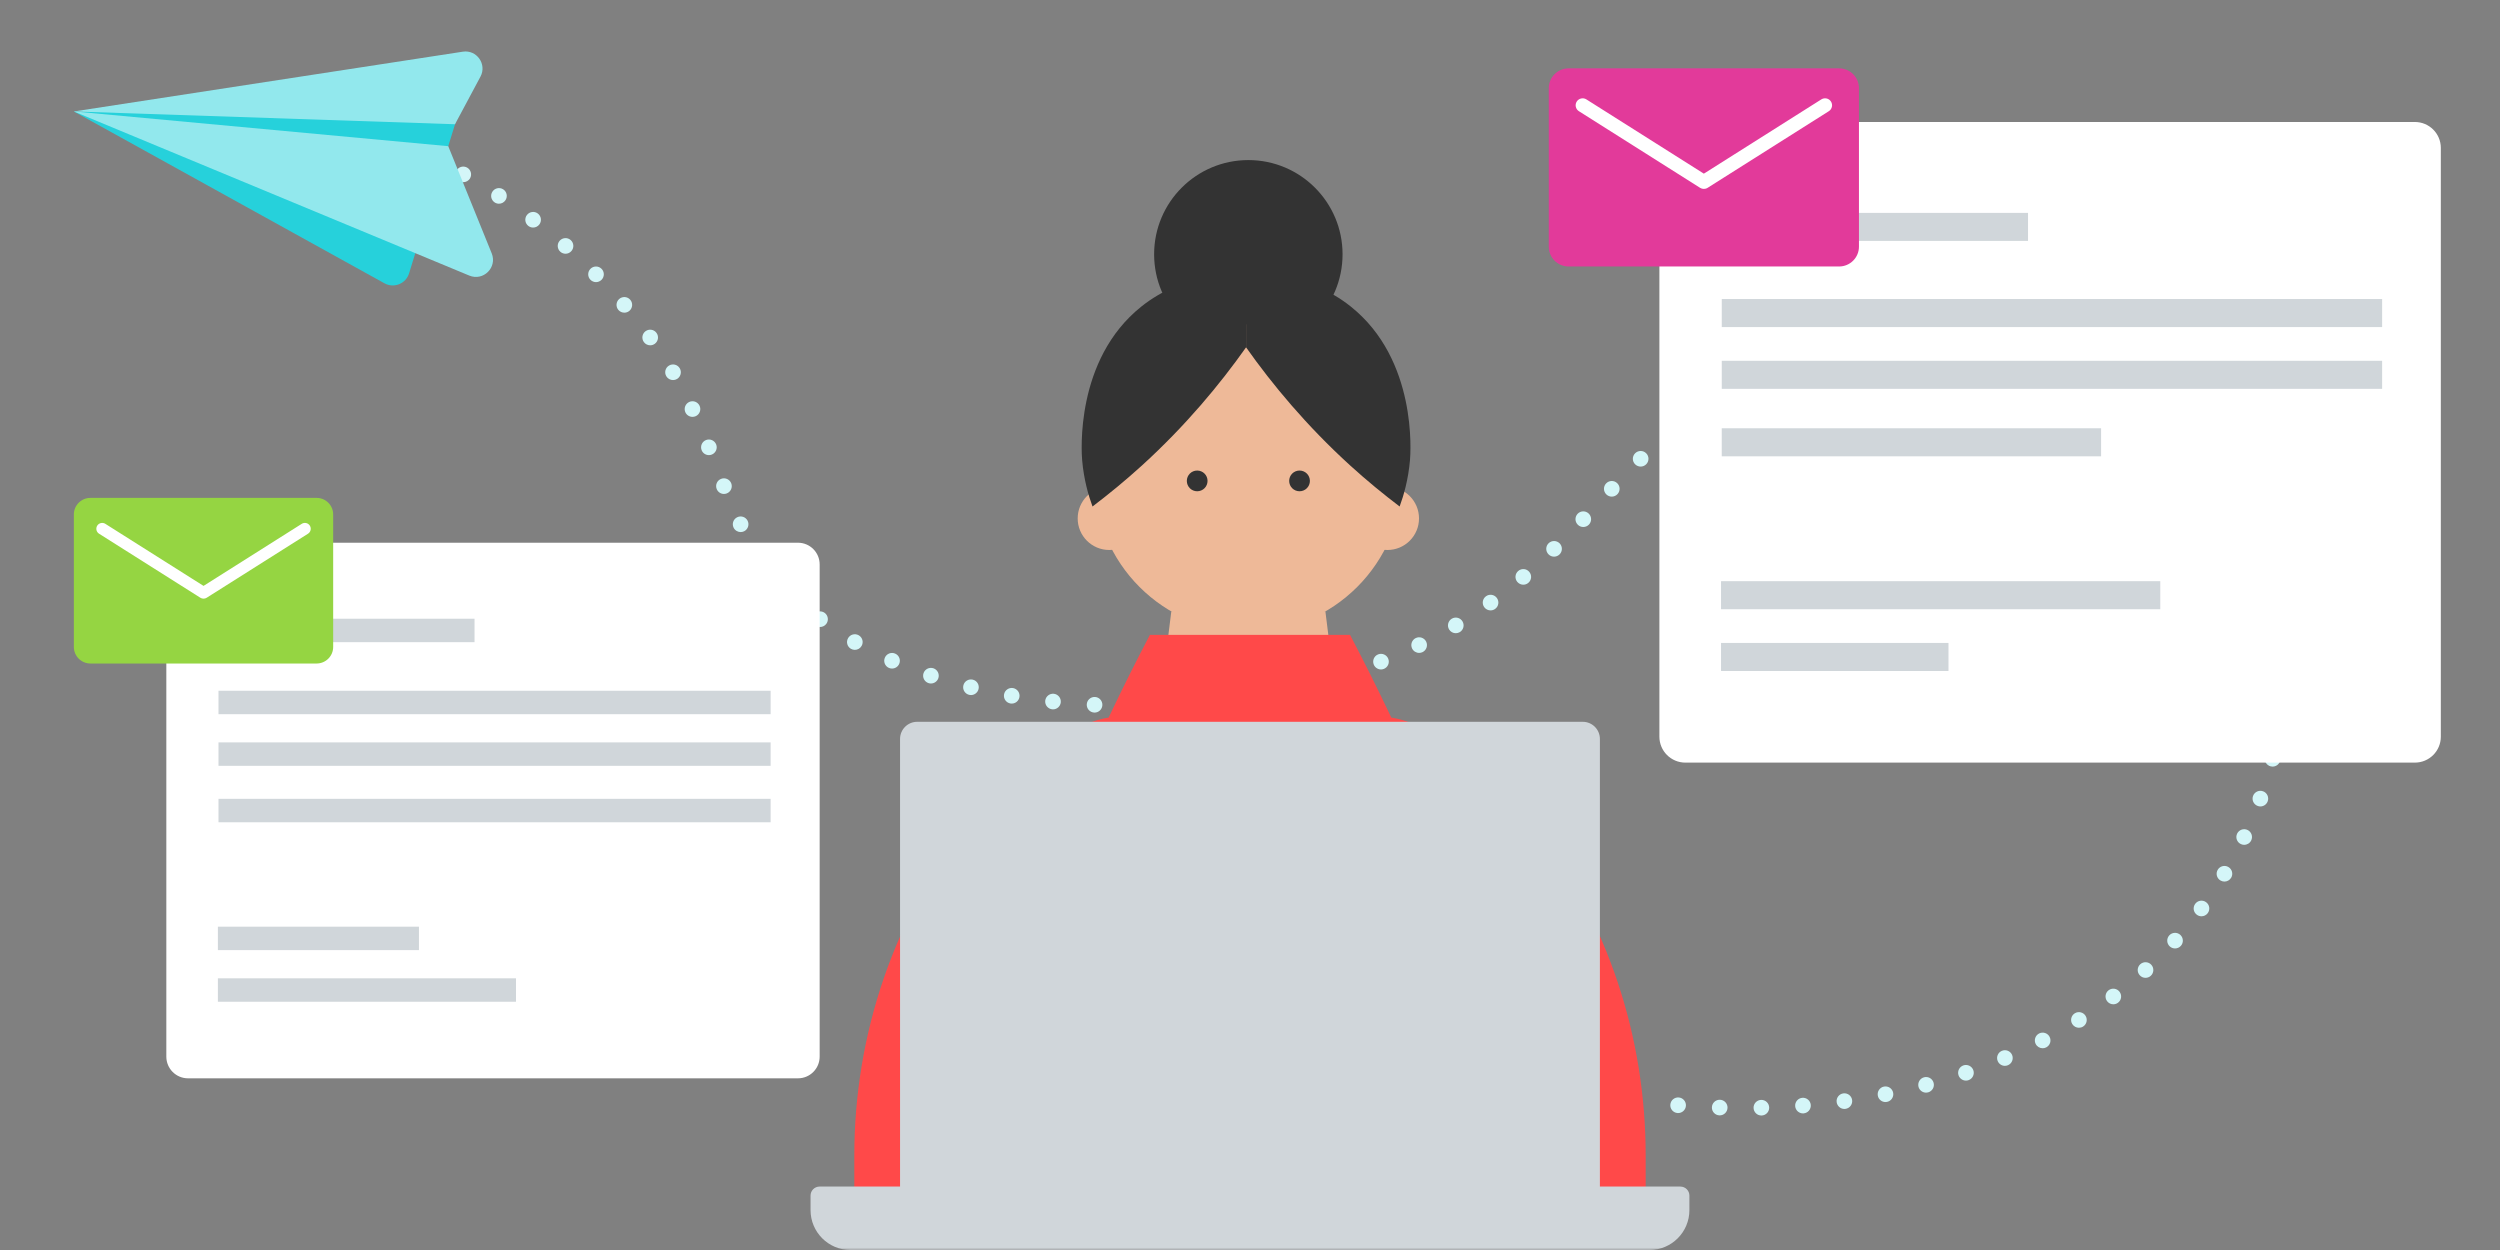 <svg width="480" height="240" viewBox="0 0 480 240" fill="none" xmlns="http://www.w3.org/2000/svg">
<rect x="0" y="0" width="480" height="240" fill="#808080" stroke="none"/>
<g clip-path="url(#clip0_13052_139562)">
<mask id="mask0_13052_139562" style="mask-type:luminance" maskUnits="userSpaceOnUse" x="0" y="0" width="480" height="240">
<path d="M480 0H0V240H480V0Z" fill="white"/>
</mask>
<g mask="url(#mask0_13052_139562)">
<path d="M336.684 212.713C336.664 211.888 337.319 211.198 338.149 211.178C338.974 211.158 339.664 211.813 339.684 212.643C339.704 213.473 339.044 214.158 338.219 214.178H338.184C337.369 214.178 336.704 213.528 336.684 212.713ZM330.139 214.153C329.309 214.128 328.659 213.438 328.684 212.608C328.709 211.778 329.399 211.128 330.229 211.153C331.054 211.178 331.709 211.868 331.684 212.698C331.659 213.508 330.994 214.153 330.184 214.153H330.139ZM344.674 212.388C344.609 211.563 345.229 210.843 346.054 210.778C346.879 210.713 347.604 211.328 347.669 212.153C347.734 212.978 347.115 213.703 346.289 213.768C346.249 213.768 346.21 213.773 346.169 213.773C345.395 213.773 344.739 213.173 344.674 212.388ZM322.074 213.703C321.249 213.638 320.634 212.913 320.704 212.088C320.769 211.258 321.494 210.648 322.319 210.713C323.144 210.778 323.759 211.503 323.694 212.328C323.629 213.113 322.974 213.708 322.199 213.708C322.159 213.708 322.119 213.708 322.074 213.708V213.703ZM352.639 211.618C352.525 210.798 353.099 210.043 353.919 209.928C354.745 209.818 355.499 210.393 355.609 211.213C355.724 212.033 355.149 212.788 354.329 212.903C354.259 212.913 354.189 212.918 354.124 212.918C353.384 212.918 352.745 212.373 352.639 211.618ZM360.544 210.388C360.379 209.573 360.909 208.783 361.719 208.623C362.534 208.463 363.324 208.988 363.484 209.798C363.644 210.613 363.119 211.403 362.304 211.563C362.209 211.583 362.109 211.593 362.009 211.593C361.309 211.593 360.685 211.098 360.544 210.388ZM368.354 208.673C368.145 207.873 368.62 207.048 369.419 206.838C370.219 206.623 371.039 207.098 371.254 207.903C371.469 208.703 370.989 209.523 370.189 209.738C370.059 209.773 369.929 209.788 369.804 209.788C369.139 209.788 368.534 209.343 368.354 208.673ZM376.039 206.458C375.774 205.673 376.194 204.823 376.979 204.553C377.764 204.288 378.615 204.708 378.884 205.493C379.15 206.278 378.729 207.128 377.944 207.398C377.784 207.448 377.624 207.478 377.464 207.478C376.839 207.478 376.254 207.083 376.039 206.458ZM383.559 203.723C383.239 202.958 383.594 202.078 384.359 201.758C385.124 201.438 386.004 201.793 386.324 202.558C386.645 203.323 386.284 204.203 385.524 204.523C385.334 204.603 385.134 204.643 384.939 204.643C384.354 204.643 383.799 204.298 383.559 203.723ZM390.854 200.448C390.479 199.713 390.77 198.808 391.504 198.428C392.244 198.053 393.149 198.343 393.524 199.078C393.904 199.818 393.614 200.718 392.874 201.098C392.654 201.213 392.424 201.263 392.194 201.263C391.649 201.263 391.124 200.968 390.854 200.448ZM397.879 196.618C397.439 195.918 397.659 194.993 398.359 194.553C399.064 194.118 399.989 194.333 400.429 195.038C400.864 195.743 400.649 196.668 399.944 197.103C399.699 197.258 399.424 197.328 399.154 197.328C398.654 197.328 398.159 197.078 397.879 196.618ZM404.559 192.223C404.064 191.558 404.199 190.618 404.859 190.123C405.524 189.628 406.464 189.763 406.959 190.428C407.454 191.088 407.319 192.028 406.659 192.523C406.389 192.728 406.074 192.823 405.759 192.823C405.305 192.823 404.854 192.618 404.559 192.223ZM410.829 187.248C410.269 186.633 410.319 185.688 410.934 185.133C411.549 184.578 412.499 184.623 413.054 185.238C413.609 185.853 413.559 186.803 412.944 187.358C412.659 187.618 412.299 187.743 411.939 187.743C411.529 187.743 411.124 187.578 410.829 187.248ZM416.599 181.713C415.984 181.153 415.944 180.208 416.499 179.593C417.059 178.983 418.004 178.938 418.619 179.493C419.229 180.053 419.274 181.003 418.719 181.613C418.419 181.938 418.014 182.103 417.609 182.103C417.249 182.103 416.884 181.973 416.599 181.713ZM421.794 175.633C421.124 175.143 420.984 174.203 421.479 173.538C421.969 172.868 422.909 172.728 423.574 173.223C424.245 173.713 424.384 174.653 423.889 175.323C423.594 175.718 423.144 175.928 422.684 175.928C422.374 175.928 422.06 175.833 421.794 175.633ZM426.334 169.053C425.619 168.633 425.379 167.713 425.804 166.998C426.224 166.283 427.145 166.048 427.854 166.468C428.569 166.888 428.809 167.808 428.384 168.523C428.104 168.998 427.604 169.263 427.094 169.263C426.834 169.263 426.569 169.193 426.334 169.053ZM430.234 162.058C429.484 161.703 429.169 160.808 429.529 160.058C429.889 159.313 430.784 158.998 431.529 159.353C432.279 159.713 432.594 160.608 432.234 161.358C431.979 161.893 431.439 162.208 430.879 162.208C430.664 162.208 430.444 162.158 430.234 162.058ZM433.479 154.743C432.699 154.458 432.299 153.598 432.584 152.823C432.869 152.043 433.729 151.643 434.509 151.928C435.284 152.208 435.684 153.073 435.399 153.848C435.179 154.458 434.604 154.838 433.994 154.838C433.819 154.838 433.65 154.808 433.479 154.743ZM435.979 147.143C435.174 146.943 434.679 146.133 434.879 145.328C435.079 144.523 435.895 144.033 436.699 144.233C437.499 144.428 437.995 145.243 437.794 146.048C437.624 146.733 437.009 147.188 436.339 147.188C436.219 147.188 436.099 147.173 435.979 147.143ZM437.609 139.313C436.789 139.213 436.199 138.468 436.299 137.643C436.399 136.823 437.144 136.233 437.969 136.333C438.789 136.433 439.379 137.178 439.279 138.003C439.184 138.763 438.539 139.323 437.789 139.323C437.729 139.323 437.669 139.323 437.609 139.313ZM216.659 135.488C216.649 134.658 217.319 133.983 218.144 133.978C218.974 133.968 219.649 134.638 219.659 135.463C219.664 136.293 218.999 136.968 218.169 136.978H218.159C217.334 136.978 216.664 136.313 216.659 135.488ZM210.084 136.813C209.259 136.773 208.619 136.073 208.659 135.243C208.699 134.418 209.404 133.778 210.229 133.818C211.059 133.858 211.694 134.563 211.654 135.388C211.614 136.193 210.954 136.818 210.159 136.818C210.159 136.818 210.109 136.818 210.084 136.813ZM224.654 135.288C224.604 134.463 225.234 133.748 226.059 133.698C226.884 133.648 227.599 134.273 227.649 135.103C227.699 135.928 227.074 136.643 226.244 136.693C226.214 136.693 226.184 136.693 226.154 136.693C225.364 136.693 224.704 136.078 224.654 135.283V135.288ZM202.014 136.188C201.194 136.098 200.594 135.358 200.684 134.533C200.774 133.713 201.514 133.118 202.339 133.203C203.159 133.293 203.754 134.033 203.669 134.858C203.584 135.628 202.934 136.198 202.179 136.198C202.124 136.198 202.069 136.198 202.014 136.188ZM232.629 134.653C232.534 133.833 233.124 133.088 233.944 132.993C234.769 132.893 235.514 133.483 235.609 134.308C235.704 135.128 235.119 135.873 234.294 135.968C234.234 135.978 234.174 135.983 234.119 135.983C233.369 135.983 232.719 135.418 232.629 134.653ZM193.999 135.068C193.179 134.923 192.634 134.148 192.774 133.333C192.914 132.518 193.694 131.968 194.509 132.108C195.324 132.253 195.874 133.028 195.729 133.843C195.604 134.573 194.974 135.088 194.254 135.088C194.169 135.088 194.084 135.083 193.999 135.068ZM240.559 133.588C240.414 132.768 240.964 131.993 241.779 131.853C242.594 131.708 243.369 132.253 243.514 133.073C243.654 133.888 243.109 134.663 242.294 134.808C242.204 134.823 242.119 134.828 242.034 134.828C241.319 134.828 240.684 134.313 240.559 133.588ZM186.064 133.408C185.259 133.208 184.769 132.393 184.969 131.593C185.164 130.788 185.979 130.298 186.784 130.493C187.589 130.693 188.079 131.508 187.879 132.308C187.709 132.993 187.099 133.453 186.424 133.453C186.304 133.453 186.184 133.438 186.064 133.408ZM248.414 132.068C248.224 131.263 248.724 130.458 249.529 130.263C250.334 130.073 251.144 130.573 251.334 131.383C251.524 132.188 251.024 132.993 250.219 133.188C250.099 133.213 249.984 133.228 249.874 133.228C249.189 133.228 248.574 132.763 248.414 132.068ZM436.704 129.868C436.689 129.043 437.344 128.358 438.174 128.343C439.004 128.323 439.689 128.983 439.704 129.813C439.719 130.638 439.059 131.323 438.234 131.338C438.234 131.338 438.214 131.338 438.204 131.338C437.389 131.338 436.719 130.683 436.704 129.863V129.868ZM178.264 131.153C177.479 130.893 177.054 130.043 177.314 129.258C177.579 128.473 178.429 128.048 179.214 128.308C179.999 128.573 180.424 129.418 180.164 130.208C179.954 130.833 179.364 131.233 178.739 131.233C178.579 131.233 178.419 131.208 178.264 131.153ZM256.159 130.083C255.919 129.288 256.364 128.448 257.154 128.208C257.949 127.968 258.789 128.413 259.029 129.203C259.269 129.998 258.824 130.833 258.034 131.078C257.884 131.123 257.739 131.143 257.594 131.143C256.949 131.143 256.359 130.728 256.159 130.083ZM263.754 127.578C263.454 126.803 263.839 125.933 264.609 125.638C265.384 125.338 266.249 125.723 266.549 126.493C266.849 127.268 266.464 128.133 265.694 128.433C265.514 128.503 265.334 128.538 265.154 128.538C264.549 128.533 263.984 128.173 263.754 127.578ZM170.669 128.238C169.909 127.903 169.564 127.023 169.899 126.263C170.234 125.503 171.119 125.158 171.874 125.493C172.634 125.823 172.979 126.708 172.644 127.468C172.399 128.028 171.849 128.363 171.269 128.363C171.069 128.363 170.864 128.323 170.669 128.238ZM271.124 124.513C270.764 123.763 271.079 122.868 271.824 122.508C272.569 122.148 273.469 122.458 273.829 123.203C274.189 123.953 273.874 124.848 273.129 125.208C272.919 125.308 272.699 125.358 272.479 125.358C271.919 125.358 271.384 125.048 271.124 124.513ZM163.384 124.578C162.664 124.163 162.414 123.248 162.829 122.528C163.239 121.808 164.154 121.563 164.874 121.973C165.594 122.383 165.844 123.303 165.429 124.018C165.154 124.503 164.649 124.773 164.129 124.773C163.874 124.773 163.619 124.708 163.384 124.578ZM435.969 122.143C435.824 121.328 436.369 120.548 437.184 120.408C438.004 120.263 438.779 120.808 438.924 121.628C439.064 122.443 438.519 123.218 437.704 123.363C437.614 123.378 437.529 123.388 437.444 123.388C436.729 123.388 436.094 122.873 435.969 122.143ZM278.219 120.843C277.799 120.133 278.029 119.213 278.744 118.788C279.454 118.363 280.374 118.598 280.799 119.308C281.224 120.023 280.989 120.943 280.279 121.368C280.039 121.508 279.774 121.578 279.509 121.578C278.999 121.578 278.499 121.318 278.219 120.843ZM156.544 120.078C155.884 119.583 155.754 118.643 156.254 117.978C156.749 117.318 157.689 117.188 158.354 117.683C159.014 118.183 159.144 119.123 158.649 119.783C158.354 120.178 157.904 120.383 157.449 120.383C157.134 120.383 156.819 120.283 156.544 120.078ZM284.969 116.573C284.489 115.898 284.639 114.963 285.314 114.478C285.984 113.993 286.919 114.148 287.404 114.818C287.889 115.493 287.739 116.428 287.064 116.913C286.799 117.103 286.494 117.198 286.189 117.198C285.724 117.198 285.264 116.978 284.969 116.573ZM434.019 114.638C433.749 113.858 434.164 113.003 434.944 112.728C435.729 112.458 436.585 112.873 436.854 113.653C437.129 114.438 436.714 115.293 435.929 115.563C435.769 115.623 435.604 115.648 435.439 115.648C434.819 115.648 434.239 115.258 434.019 114.638ZM150.359 114.683C149.774 114.098 149.779 113.148 150.369 112.563C150.959 111.983 151.909 111.988 152.489 112.578C153.074 113.163 153.069 114.113 152.479 114.698C152.184 114.988 151.804 115.133 151.424 115.133C151.039 115.133 150.649 114.983 150.359 114.683ZM291.329 111.733C290.794 111.103 290.869 110.158 291.504 109.623C292.134 109.083 293.079 109.158 293.614 109.793C294.154 110.423 294.074 111.368 293.444 111.903C293.164 112.148 292.819 112.263 292.474 112.263C292.049 112.263 291.629 112.083 291.329 111.733ZM145.059 108.388C144.579 107.708 144.739 106.773 145.414 106.293C146.094 105.818 147.029 105.978 147.509 106.653C147.984 107.328 147.824 108.263 147.149 108.743C146.889 108.928 146.584 109.018 146.284 109.018C145.814 109.018 145.354 108.798 145.059 108.388ZM430.904 107.543C430.509 106.813 430.784 105.903 431.514 105.513C432.249 105.123 433.154 105.398 433.544 106.128H433.549C433.939 106.858 433.664 107.768 432.934 108.158C432.709 108.278 432.464 108.338 432.224 108.338C431.689 108.338 431.174 108.048 430.904 107.543ZM297.304 106.423C296.729 105.828 296.739 104.878 297.334 104.303C297.929 103.723 298.879 103.738 299.459 104.333C300.034 104.928 300.019 105.878 299.424 106.453C299.134 106.738 298.754 106.878 298.379 106.878C297.989 106.878 297.599 106.728 297.304 106.423ZM140.859 101.328C140.489 100.588 140.789 99.688 141.529 99.318C142.274 98.948 143.174 99.248 143.544 99.988C143.914 100.728 143.614 101.633 142.874 102.003C142.659 102.108 142.429 102.158 142.204 102.158C141.654 102.158 141.124 101.853 140.859 101.328ZM426.744 100.983C426.249 100.318 426.394 99.378 427.059 98.888C427.724 98.393 428.664 98.538 429.159 99.203C429.649 99.868 429.509 100.808 428.839 101.298C428.574 101.498 428.259 101.593 427.949 101.593C427.49 101.593 427.039 101.383 426.744 100.983ZM302.959 100.768C302.359 100.198 302.334 99.248 302.904 98.648C303.474 98.048 304.424 98.023 305.024 98.598C305.624 99.168 305.649 100.118 305.079 100.718C304.784 101.028 304.389 101.183 303.989 101.183C303.619 101.183 303.249 101.048 302.959 100.768ZM421.709 95.028C421.134 94.428 421.154 93.478 421.754 92.908C422.349 92.333 423.299 92.353 423.874 92.948C424.444 93.548 424.429 94.498 423.829 95.068C423.539 95.348 423.164 95.488 422.789 95.488C422.399 95.488 422.004 95.333 421.709 95.028ZM308.434 94.943C307.834 94.378 307.799 93.428 308.369 92.823C308.934 92.223 309.884 92.188 310.489 92.758C311.094 93.323 311.124 94.273 310.554 94.878C310.259 95.193 309.864 95.353 309.464 95.353C309.094 95.353 308.724 95.218 308.434 94.943ZM137.604 93.888C137.299 93.118 137.674 92.248 138.444 91.943C139.219 91.638 140.089 92.018 140.394 92.788C140.699 93.558 140.319 94.428 139.549 94.733C139.369 94.803 139.184 94.838 138.999 94.838C138.399 94.838 137.834 94.478 137.604 93.888ZM415.969 89.713C415.329 89.183 415.239 88.238 415.769 87.598C416.294 86.963 417.244 86.873 417.879 87.398C418.52 87.928 418.609 88.873 418.079 89.513C417.784 89.868 417.354 90.053 416.924 90.053C416.589 90.053 416.249 89.943 415.969 89.713ZM313.944 89.148C313.359 88.563 313.359 87.613 313.949 87.028C314.534 86.443 315.484 86.443 316.069 87.028C316.654 87.613 316.654 88.563 316.064 89.148C315.774 89.438 315.389 89.583 315.004 89.583C314.624 89.583 314.239 89.438 313.944 89.143V89.148ZM134.714 86.438C134.409 85.668 134.784 84.793 135.554 84.488C136.324 84.183 137.199 84.563 137.504 85.333C137.809 86.103 137.429 86.973 136.659 87.278C136.479 87.353 136.294 87.383 136.109 87.383C135.509 87.383 134.944 87.028 134.714 86.438ZM409.674 85.048C408.984 84.588 408.799 83.658 409.259 82.968C409.714 82.278 410.649 82.088 411.334 82.548C412.024 83.008 412.214 83.938 411.754 84.628C411.464 85.063 410.989 85.298 410.504 85.298C410.219 85.298 409.929 85.218 409.674 85.048ZM319.724 83.628C319.184 82.998 319.264 82.048 319.894 81.513C320.529 80.978 321.474 81.053 322.009 81.688C322.544 82.318 322.469 83.263 321.839 83.798C321.554 84.038 321.209 84.158 320.869 84.158C320.444 84.158 320.019 83.978 319.724 83.628ZM402.934 81.018C402.204 80.623 401.93 79.718 402.324 78.983C402.715 78.253 403.624 77.983 404.354 78.373C405.085 78.763 405.359 79.673 404.964 80.403C404.694 80.908 404.179 81.193 403.644 81.193C403.404 81.193 403.159 81.138 402.934 81.018ZM131.599 79.178C131.249 78.433 131.569 77.538 132.314 77.183C133.064 76.828 133.959 77.148 134.314 77.898C134.669 78.648 134.349 79.543 133.599 79.898C133.389 79.993 133.174 80.038 132.959 80.038C132.394 80.038 131.854 79.723 131.599 79.178ZM325.989 78.678C325.534 77.988 325.729 77.058 326.419 76.603C327.114 76.148 328.044 76.343 328.499 77.033C328.949 77.728 328.759 78.658 328.064 79.113C327.814 79.278 327.524 79.358 327.244 79.358C326.754 79.358 326.274 79.118 325.989 78.678ZM395.844 77.613C395.084 77.288 394.729 76.408 395.054 75.643C395.379 74.883 396.264 74.528 397.024 74.853C397.784 75.178 398.139 76.063 397.814 76.823C397.569 77.393 397.019 77.733 396.434 77.733C396.239 77.733 396.039 77.693 395.844 77.613ZM332.854 74.608C332.504 73.858 332.834 72.968 333.589 72.618C334.339 72.273 335.229 72.603 335.579 73.358C335.924 74.108 335.594 74.998 334.844 75.343C334.639 75.438 334.424 75.483 334.214 75.483C333.649 75.483 333.104 75.158 332.854 74.608ZM388.479 74.833C387.694 74.573 387.264 73.723 387.524 72.938C387.784 72.148 388.634 71.723 389.419 71.983C390.21 72.243 390.634 73.088 390.374 73.878C390.169 74.508 389.579 74.908 388.949 74.908C388.794 74.908 388.634 74.883 388.479 74.833ZM127.929 72.238C127.509 71.523 127.744 70.603 128.459 70.183C129.174 69.763 130.094 69.998 130.514 70.713C130.934 71.423 130.699 72.343 129.984 72.768C129.744 72.908 129.484 72.978 129.224 72.973C128.709 72.973 128.209 72.713 127.929 72.238ZM380.904 72.678C380.099 72.488 379.599 71.678 379.794 70.873C379.984 70.068 380.794 69.568 381.599 69.763C382.404 69.953 382.904 70.763 382.709 71.568C382.544 72.258 381.929 72.723 381.254 72.723C381.139 72.723 381.019 72.708 380.904 72.678ZM340.249 71.628C340.019 70.828 340.479 69.998 341.274 69.768C342.069 69.538 342.904 69.998 343.134 70.793C343.364 71.593 342.904 72.423 342.109 72.653C341.969 72.693 341.829 72.713 341.689 72.713C341.039 72.713 340.439 72.283 340.249 71.628ZM373.174 71.178C372.354 71.058 371.794 70.293 371.914 69.473C372.039 68.653 372.799 68.088 373.619 68.213C374.439 68.333 375.004 69.098 374.879 69.918C374.77 70.663 374.129 71.198 373.399 71.198C373.324 71.198 373.249 71.188 373.174 71.178ZM348.004 69.748C347.879 68.928 348.444 68.163 349.264 68.043C350.085 67.918 350.844 68.483 350.969 69.303C351.094 70.118 350.529 70.883 349.709 71.008C349.634 71.018 349.559 71.023 349.484 71.023C348.754 71.023 348.114 70.488 348.004 69.748ZM365.354 70.363C364.529 70.313 363.895 69.603 363.944 68.778C363.994 67.948 364.704 67.318 365.529 67.368C366.354 67.413 366.989 68.123 366.939 68.953C366.894 69.748 366.234 70.363 365.444 70.363H365.354ZM355.944 68.838C355.914 68.013 356.559 67.313 357.384 67.283C358.214 67.248 358.909 67.893 358.944 68.723C358.974 69.548 358.334 70.248 357.504 70.278H357.444C356.645 70.278 355.979 69.648 355.944 68.838ZM123.624 65.678C123.134 65.008 123.284 64.068 123.954 63.583C124.629 63.098 125.564 63.248 126.049 63.918C126.539 64.588 126.389 65.523 125.719 66.013C125.449 66.203 125.144 66.298 124.839 66.298C124.374 66.298 123.914 66.083 123.624 65.678ZM118.734 59.513C118.194 58.883 118.269 57.938 118.894 57.398C119.524 56.858 120.469 56.928 121.009 57.558C121.549 58.183 121.479 59.133 120.854 59.673C120.569 59.918 120.219 60.033 119.874 60.033C119.454 60.033 119.034 59.858 118.734 59.513ZM113.374 53.728C112.789 53.143 112.789 52.193 113.374 51.608C113.959 51.023 114.909 51.023 115.494 51.608C116.079 52.193 116.079 53.143 115.494 53.728C115.199 54.018 114.819 54.168 114.434 54.168C114.049 54.168 113.664 54.018 113.374 53.723V53.728ZM107.599 48.348C106.974 47.808 106.909 46.858 107.449 46.233C107.994 45.608 108.939 45.543 109.564 46.083C110.189 46.628 110.259 47.573 109.714 48.198C109.419 48.543 109.004 48.718 108.584 48.718C108.234 48.718 107.884 48.598 107.599 48.348ZM101.459 43.393C100.794 42.893 100.664 41.953 101.159 41.293C101.659 40.628 102.599 40.493 103.259 40.993C103.919 41.488 104.054 42.428 103.559 43.093C103.264 43.483 102.814 43.693 102.359 43.693C102.044 43.693 101.729 43.593 101.459 43.393ZM94.984 38.873C94.29 38.418 94.09 37.493 94.544 36.798C94.995 36.103 95.924 35.903 96.62 36.353C97.314 36.803 97.51 37.733 97.059 38.428C96.769 38.873 96.29 39.113 95.799 39.113C95.519 39.113 95.234 39.033 94.984 38.873ZM88.215 34.793C87.495 34.393 87.234 33.478 87.639 32.753C88.044 32.028 88.954 31.773 89.68 32.173C90.404 32.578 90.659 33.493 90.26 34.218C89.984 34.708 89.475 34.983 88.945 34.983C88.7 34.983 88.45 34.923 88.215 34.793Z" fill="#D4F6F8"/>
<path d="M239.681 66.914C249.671 66.914 257.771 58.814 257.771 48.824C257.771 38.834 249.671 30.734 239.681 30.734C229.691 30.734 221.591 38.834 221.591 48.824C221.591 58.814 229.691 66.914 239.681 66.914Z" fill="#333333"/>
<path d="M239.686 121.356C256.001 121.356 269.231 108.131 269.231 91.811C269.231 75.491 256.006 62.266 239.686 62.266C223.366 62.266 210.141 75.491 210.141 91.811C210.141 108.131 223.366 121.356 239.686 121.356Z" fill="#EEB998"/>
<path d="M258.281 147.946H221.091L224.891 117.391H254.476L258.286 147.946H258.281Z" fill="#EEB998"/>
<path d="M212.975 105.597C216.32 105.597 219.035 102.887 219.035 99.537C219.035 96.187 216.32 93.477 212.975 93.477C209.63 93.477 206.915 96.187 206.915 99.537C206.915 102.887 209.63 105.597 212.975 105.597Z" fill="#EEB998"/>
<path d="M266.39 105.597C269.735 105.597 272.45 102.887 272.45 99.537C272.45 96.187 269.74 93.477 266.39 93.477C263.04 93.477 260.33 96.187 260.33 99.537C260.33 102.887 263.04 105.597 266.39 105.597Z" fill="#EEB998"/>
<path d="M259.37 58.872C251.245 52.377 242.175 52.807 239.245 53.082V66.687C244.28 73.817 250.825 81.712 259.235 89.372C262.465 92.307 265.655 94.917 268.73 97.247C269.51 95.132 270.385 92.102 270.715 88.397C270.84 86.952 272.14 69.067 259.37 58.877V58.872Z" fill="#333333"/>
<path d="M219.12 58.872C227.245 52.377 236.315 52.807 239.245 53.082V66.687C234.205 73.817 227.665 81.712 219.255 89.372C216.025 92.307 212.835 94.917 209.76 97.247C208.98 95.132 208.105 92.102 207.775 88.397C207.65 86.952 206.355 69.067 219.12 58.877V58.872Z" fill="#333333"/>
<path d="M229.86 94.324C230.96 94.324 231.85 93.434 231.85 92.334C231.85 91.234 230.96 90.344 229.86 90.344C228.76 90.344 227.87 91.234 227.87 92.334C227.87 93.434 228.76 94.324 229.86 94.324Z" fill="#333333"/>
<path d="M249.51 94.324C250.61 94.324 251.501 93.434 251.501 92.334C251.501 91.234 250.61 90.344 249.51 90.344C248.41 90.344 247.521 91.234 247.521 92.334C247.521 93.434 248.41 94.324 249.51 94.324Z" fill="#333333"/>
<path d="M269.395 138.293C268.655 138.073 267.89 137.888 267.13 137.768C264.47 132.153 261.81 126.858 259.21 121.898H220.78C218.175 126.853 215.515 132.158 212.86 137.768C212.105 137.888 211.34 138.068 210.595 138.293C202.78 140.628 194.54 147.278 186.52 157.248C171.805 175.528 164.025 198.423 164.025 221.893V235.988H315.97V221.853C315.97 199.128 308.715 176.888 294.8 158.918C286.36 148.023 277.65 140.753 269.405 138.288L269.395 138.298V138.293Z" fill="#FF4949"/>
<path d="M237.471 211.656C233.436 209.941 220.521 205.036 207.191 210.116C199.711 212.971 195.746 217.571 194.701 218.841C193.146 220.741 187.136 228.071 189.916 232.696C191.431 235.221 195.146 236.216 198.126 235.776C202.451 235.141 204.546 231.601 204.796 231.156C208.771 232.396 214.326 233.681 221.046 233.891C227.781 234.111 233.421 233.171 237.471 232.186V211.651H237.481L237.471 211.656Z" fill="#EEB998"/>
<path d="M197.29 218.515C197.05 218.515 196.815 218.4 196.67 218.19C196.445 217.845 196.535 217.395 196.88 217.17C198.01 216.415 199.225 215.79 200.485 215.305C202.445 214.55 204.51 214.135 206.635 214.065C207.055 214.03 207.38 214.375 207.395 214.775C207.41 215.175 207.085 215.52 206.685 215.535C204.725 215.6 202.83 215.985 201.02 216.68C199.865 217.125 198.745 217.7 197.705 218.395C197.58 218.48 197.435 218.52 197.295 218.52L197.285 218.51L197.29 218.515Z" fill="#E0AA8C"/>
<path d="M322.635 227.821H307.18V141.876C307.18 140.061 305.705 138.586 303.89 138.586H176.1C174.285 138.586 172.81 140.061 172.81 141.876V227.821H157.355C156.4 227.821 155.625 228.601 155.625 229.551V232.336C155.625 236.571 159.055 240.001 163.29 240.001H316.7C320.935 240.001 324.365 236.571 324.365 232.336V229.551C324.365 228.596 323.585 227.821 322.635 227.821Z" fill="#D0D6DA"/>
<path d="M87.855 22.258C84.75 32.333 81.645 42.413 78.54 52.488C77.925 54.478 75.64 55.403 73.815 54.393C53.935 43.393 34.06 32.398 14.18 21.398L87.855 22.258Z" fill="#26D1DB"/>
<path d="M14.18 21.398C38.145 23.618 62.1 25.843 86.065 28.068C88.845 34.928 91.625 41.788 94.41 48.648C95.505 51.348 92.8 54.028 90.11 52.913L14.18 21.398Z" fill="#92E8ED"/>
<path d="M14.18 21.399C38.575 22.214 62.97 23.039 87.36 23.854C88.99 20.809 90.62 17.764 92.25 14.714C93.525 12.329 91.535 9.509 88.86 9.924L14.18 21.399Z" fill="#92E8ED"/>
<path d="M153.21 104.203H36.1C33.799 104.203 31.935 106.068 31.935 108.368V202.873C31.935 205.173 33.799 207.038 36.1 207.038H153.21C155.51 207.038 157.375 205.173 157.375 202.873V108.368C157.375 106.068 155.51 104.203 153.21 104.203Z" fill="white"/>
<path d="M147.955 142.539H41.95V147.039H147.96V142.539H147.955Z" fill="#D0D6DA"/>
<path d="M147.955 153.375H41.95V157.875H147.96V153.375H147.955Z" fill="#D0D6DA"/>
<path d="M147.955 132.625H41.95V137.125H147.96V132.625H147.955Z" fill="#D0D6DA"/>
<path d="M91.11 118.797H41.945V123.297H91.11V118.797Z" fill="#D0D6DA"/>
<path d="M99.07 187.836H41.835V192.336H99.07V187.836Z" fill="#D0D6DA"/>
<path d="M80.44 177.922H41.835V182.422H80.44V177.922Z" fill="#D0D6DA"/>
<path d="M60.785 95.594H17.365C15.605 95.594 14.18 97.019 14.18 98.774V124.214C14.18 125.969 15.605 127.394 17.365 127.394H60.785C62.545 127.394 63.97 125.969 63.97 124.214V98.774C63.97 97.019 62.545 95.594 60.785 95.594Z" fill="#95D542"/>
<path d="M39.079 114.942C38.874 114.942 38.659 114.887 38.479 114.772L19.019 102.472C18.494 102.142 18.339 101.447 18.669 100.922C18.999 100.402 19.699 100.242 20.219 100.572L39.079 112.492L57.939 100.572C58.464 100.242 59.159 100.397 59.489 100.922C59.819 101.442 59.664 102.142 59.139 102.472L39.679 114.772C39.494 114.887 39.289 114.942 39.079 114.942Z" fill="white"/>
<path d="M463.659 23.422H323.584C320.834 23.422 318.604 25.651 318.604 28.402V141.442C318.604 144.192 320.834 146.422 323.584 146.422H463.659C466.41 146.422 468.639 144.192 468.639 141.442V28.402C468.639 25.651 466.41 23.422 463.659 23.422Z" fill="white"/>
<path d="M457.369 69.273H330.579V74.658H457.369V69.273Z" fill="#D0D6DA"/>
<path d="M403.409 82.227H330.574V87.612H403.409V82.227Z" fill="#D0D6DA"/>
<path d="M457.369 57.414H330.579V62.799H457.369V57.414Z" fill="#D0D6DA"/>
<path d="M389.379 40.875H330.579V46.255H389.379V40.875Z" fill="#D0D6DA"/>
<path d="M374.109 123.445H330.439V128.83H374.109V123.445Z" fill="#D0D6DA"/>
<path d="M414.774 111.586H330.439V116.971H414.774V111.586Z" fill="#D0D6DA"/>
<path d="M353.109 13.125H301.174C299.069 13.125 297.364 14.83 297.364 16.93V47.36C297.364 49.46 299.069 51.165 301.174 51.165H353.109C355.214 51.165 356.919 49.46 356.919 47.36V16.93C356.919 14.83 355.214 13.125 353.109 13.125Z" fill="#E23A9A"/>
<path d="M327.145 36.272C326.895 36.272 326.645 36.207 326.425 36.067L303.15 21.352C302.525 20.957 302.335 20.127 302.73 19.502C303.125 18.877 303.96 18.687 304.585 19.082L327.14 33.342L349.695 19.082C350.32 18.687 351.155 18.872 351.55 19.502C351.945 20.127 351.76 20.957 351.13 21.352L327.855 36.067C327.635 36.207 327.385 36.272 327.135 36.272H327.145Z" fill="white"/>
</g>
</g>
<defs>
<clipPath id="clip0_13052_139562">
<rect width="480" height="240" fill="white"/>
</clipPath>
</defs>
</svg>
